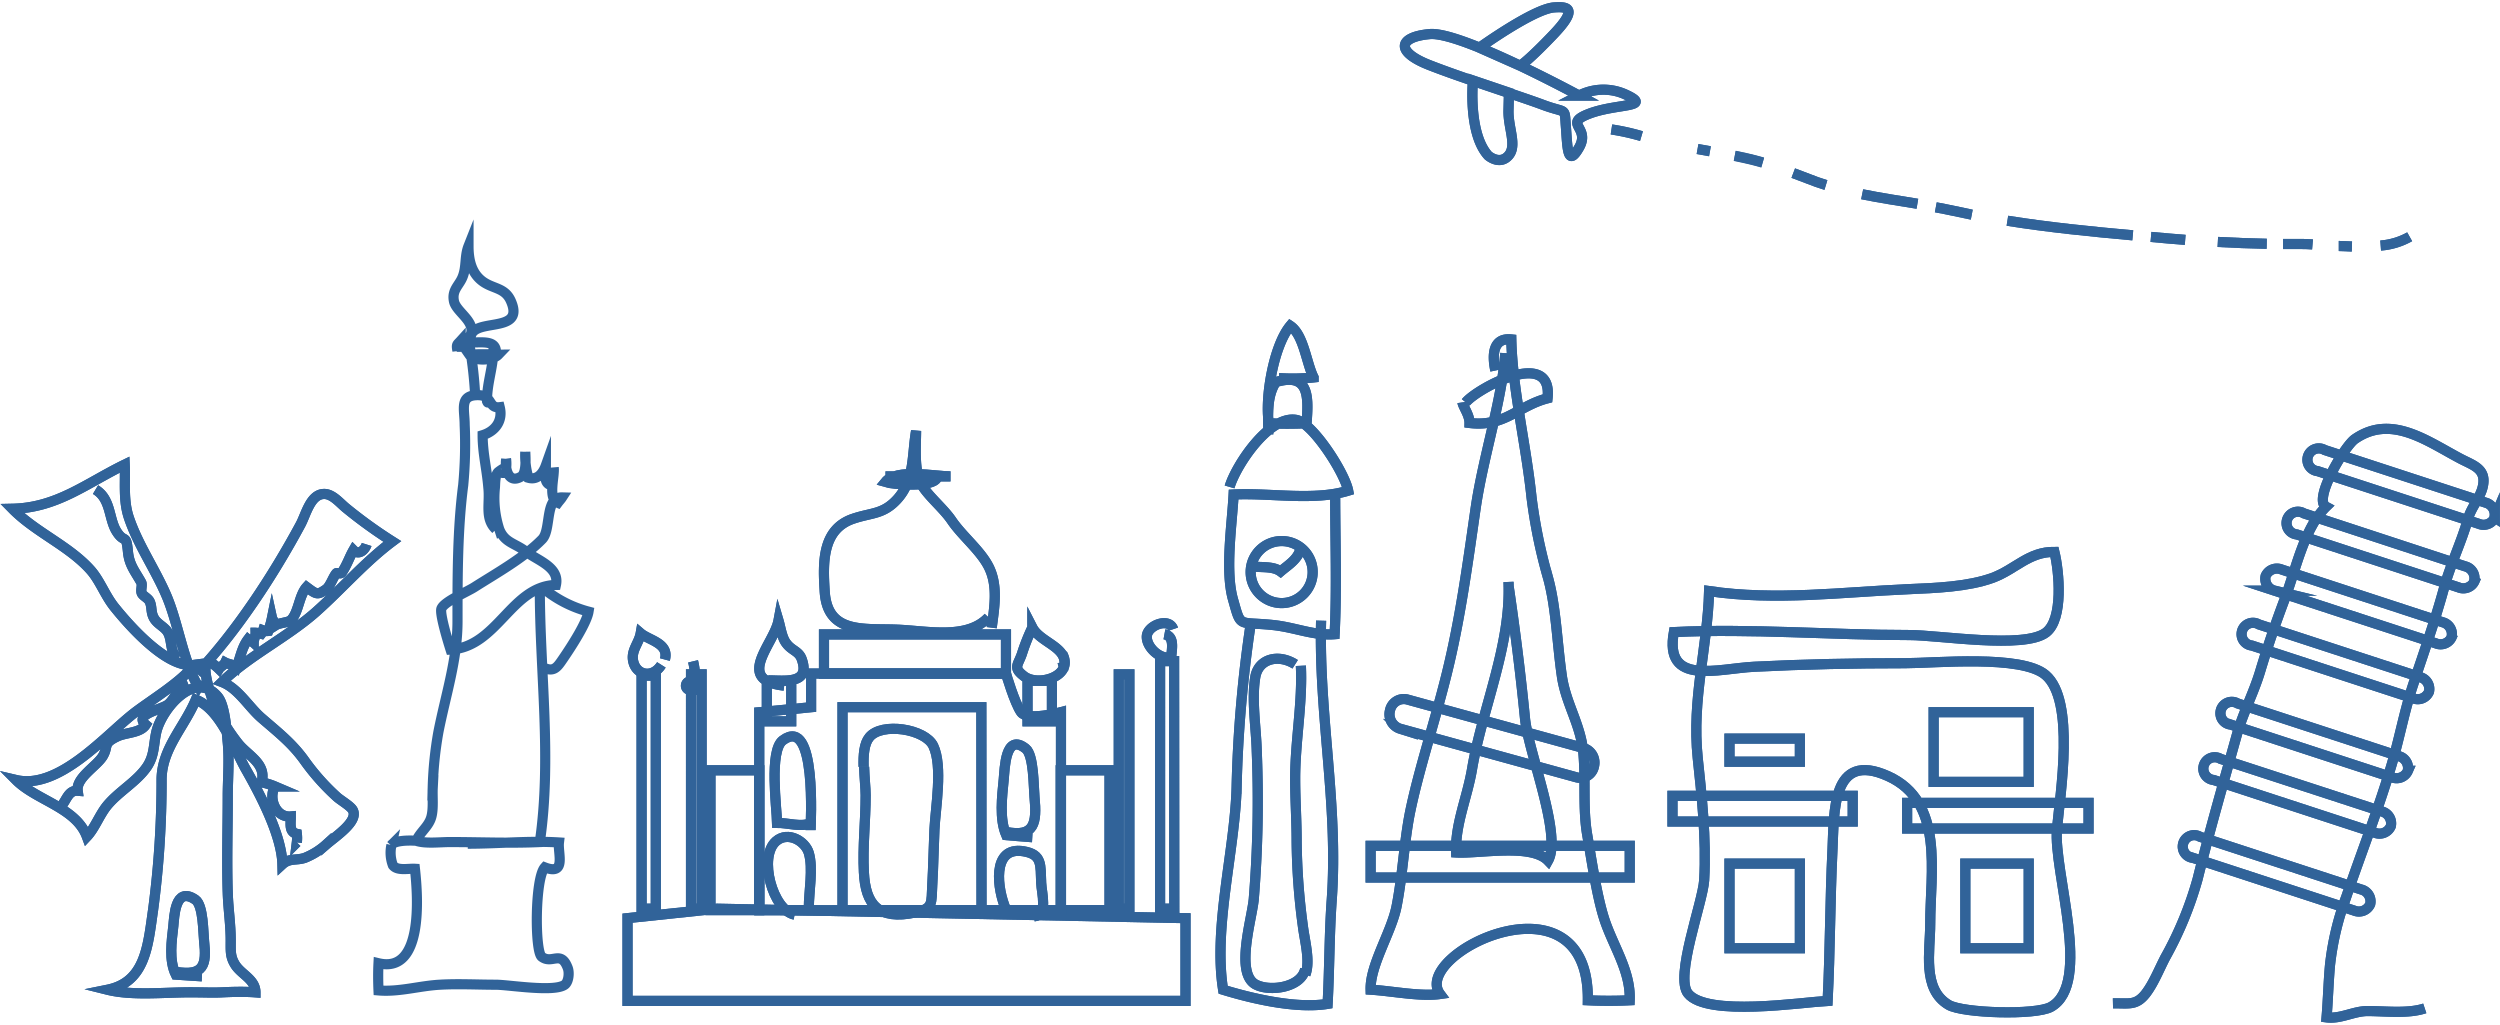 <svg xmlns="http://www.w3.org/2000/svg" viewBox="0 0 438.63 179.09" width="187.25" height="76.77"><defs><style>.cls-1{fill:none;stroke:#316399;stroke-miterlimit:10;stroke-width:1.78px;}</style></defs><g id="Layer_2" data-name="Layer 2"><g id="Layer_1-2" data-name="Layer 1"><path class="cls-1" d="M334.61,145h31.83v-4.51H334.61Zm-9.55-1.23H293.44v-4.52h31.62ZM303.44,166h12.35V151.15H303.44Zm12.35-32.73H303.44v-4.05h12.35Zm40.15,3.54H339.26V124.59h16.68Zm0,29.19H344.82V151.15h11.12Zm-21.1-63c4.72-.2,10.42-.4,14.8-2,4-1.5,6.3-4.58,10.81-4.54.84,3.44,1.63,11.78-1.48,14.15-3.84,2.92-18.72.44-24,.44-13.72,0-27.81-1.18-41.29-.52-1.73,9.51,7.62,6.41,14.11,6.08,8.66-.44,17.6-.62,26.46-.62,5.27,0,20.46-1.53,24.65,2.07,5.25,4.5,2.58,20.68,2,27-.68,7.48,6.29,27.15-1.07,31.24-2.67,1.49-15.46,1.11-17.94-.36-4.7-2.77-3.23-9.38-3.23-14.23,0-9,2.54-21.43-7.41-25.91s-9.42,6.36-9.74,12.95c-.43,8.86-.4,17.67-.85,26.49-4.56.24-21.16,2.83-24.49-1.29C293.79,171,298.74,158,299,154.09c.43-7.34-.47-15.2-1.13-21.46-1.08-10.33,1.71-19.3,2-29.29C311.58,105.06,323.06,103.52,334.84,103Z"/><path class="cls-1" d="M415.86,158.26a2.16,2.16,0,0,1-2.8,1.14l-28.28-9.25a2,2,0,1,1,1.21-3.71l28.28,9.25A2.15,2.15,0,0,1,415.86,158.26Zm3.61-13.67a2.15,2.15,0,0,1-2.8,1.14l-28.28-9.25a2,2,0,1,1,1.21-3.71L417.89,142A2.16,2.16,0,0,1,419.47,144.59Zm3-9.72a2.16,2.16,0,0,1-2.8,1.14l-28.28-9.25a2,2,0,1,1,1.21-3.71l28.29,9.25A2.15,2.15,0,0,1,422.44,134.87ZM426.17,121a2.13,2.13,0,0,1-2.79,1.14l-28.29-9.25a2,2,0,1,1,1.22-3.71l28.28,9.25A2.15,2.15,0,0,1,426.17,121Zm4-9.62a2.14,2.14,0,0,1-2.79,1.13l-28.29-9.25a2.14,2.14,0,0,1-1.58-2.57,2.16,2.16,0,0,1,2.8-1.14l28.28,9.26A2.14,2.14,0,0,1,430.14,111.34Zm4-9.82a2.15,2.15,0,0,1-2.8,1.13L403,93.4a2,2,0,1,1,1.22-3.7L432.53,99A2.15,2.15,0,0,1,434.11,101.52Zm3.55-11.16a2.14,2.14,0,0,1-2.8,1.14l-28.28-9.25a2,2,0,1,1,1.22-3.71l28.28,9.25A2.15,2.15,0,0,1,437.66,90.36Zm-67,85.27c2.76-.06,4,.46,5.69-1.63,1.43-1.82,2.41-4.35,3.48-6.4a62.92,62.92,0,0,0,5.69-13.8c2.07-8.34,4.57-17,6.87-25.25,1.08-3.86,2.95-7.35,4.1-11.17,1.29-4.28,2.72-8.48,4.32-12.71,1.94-5.1,3.37-12.4,7.24-16.17-2.33-1.24,3.25-10.64,5.07-11.89,6.35-4.38,12.58.32,18.5,3.45,2.23,1.18,4.66,1.77,3.92,4.94-.46,2-2,3.52-2.59,5.65-1.17,4.11-3.08,8-4.21,12.14-1.55,5.68-3.54,11.28-5.4,16.89-1.53,4.59-2.35,9.19-3.73,13.89-2.32,7.87-5.34,15.54-8,23.33A49.69,49.69,0,0,0,408.8,169c-.27,3-.35,6.15-.6,9.13,2.46.32,4.72-1.09,7.17-1.11,3.16,0,7.11.51,10.06-.47M115.06,159.06h-2.49V118.18h2.49Z"/><path class="cls-1" d="M16.76,85.53c2.74,1.64,2.29,5.11,3.69,7.34s1.68.24,2,3.55c.22,2.37,1.3,3.52,2.33,5.4.24.45-.12,1.3.07,1.84s1.12.86,1.42,1.52c.46,1,.12,1.94.84,3.06.61.94,1.79,1.41,2.32,2.31.85,1.43.3,3.52,1.79,4.64M33,119.58c-1.85.77-2.38,2.74-3.51,3.65s-6.1,1.7-3.92,3.56c-.94,1.48-3.49,1.33-5,2.06-2.63,1.25-1.48,1.68-2.53,3.44s-4.72,3.79-4.41,6.08c-1.75-.14-2,1.94-3.08,2.88m41.53,6.18a6.28,6.28,0,0,0,0-1.5c-1.4-.31-1.06-1.79-1.06-3.05-2.68.24-4-3.31-2.76-5.26a12.46,12.46,0,0,0-2.36-.74c.88-3.2-2.22-4.57-4-6.67A31.51,31.51,0,0,1,37.54,123c-.62-1.34-3.5-10.26.88-6,.25-.41.85-.63,1.09-1.13.58.31,1.48.35,2,.81.65-1.63.91-3.43,2-4.87.29.24.75.36,1,.59,0-.59.35-1.19.34-1.75a4.55,4.55,0,0,1,1,.17,1.85,1.85,0,0,0,.31-.59,1.89,1.89,0,0,0,.91.1,15.77,15.77,0,0,0,.65-2.3c.07.32.57.91.69,1.27.6-.38,2.17-.46,2.59-.84,1.38-1.25,1.44-4.33,2.79-5.83,1.76,1.31,1.89,1.43,3.37.42.78-.52,1.23-2.11,1.85-2.84.13-.15.75.23,1-.18.91-1.36,1.27-2.6,2-3.87.92.93,2,0,2.32-1M34.55,117.77c6.94-7.32,13.41-17.24,18.19-26.13.94-1.75,1.7-5.2,4-5.34,1.5-.1,2.77,1.46,3.89,2.4a82.5,82.5,0,0,0,8.21,5.93C64,98.25,60.06,102.87,55.42,107c-5.07,4.48-11.77,7.72-16.47,12.3,2.8,1.06,4.68,4.34,6.88,6.26,2.83,2.46,5.38,4.42,7.56,7.46a40,40,0,0,0,5.67,6.39c.66.62,2.48,1.64,2.85,2.38,1,1.95-2.95,4.52-4.66,6a12.49,12.49,0,0,1-3.79,2.36c-1.44.48-2.69,0-3.91,1.12-.13-5.12-3.93-12.29-6.41-16.65C41,130.83,38.62,124,34.35,122.39c-2,4.78-5.9,8.51-6,13.89a172.38,172.38,0,0,1-1.49,23c-.9,6.15-1.27,12.64-8,14,4.61,1.15,10.66.36,15.52.46,1.5,0,3,.08,4.55,0,1.93-.09,3.9-.15,5.89,0,0-2.29-2.51-3.13-3.58-4.88-.85-1.38-.76-2.31-.76-4.18,0-2.9-.43-5.53-.52-8.38-.19-5.63,0-11.3,0-16.93,0-3.08.3-6.37,0-9.44-.2-2.08-.47-6.54-1.75-8.07-4.09-4.87-9.94,2.33-10.8,6.28-.47,2.14-.3,4-1.58,5.95-1.81,2.7-5,4.37-7.09,6.94-1.32,1.65-2.13,3.94-3.5,5.39-1.9-5.12-8.86-6.35-12.43-9.94,7.39,1.74,15.37-7.47,20.45-11.53,2.76-2.2,8.78-5.78,10.74-8.66-4.74.62-11.35-6.94-13.93-10.15-1.7-2.13-2.56-4.74-4.29-6.62C12,95.35,6.22,93,2.17,88.89c7.82-.17,12.92-4.43,19.71-7.75.15,3.13-.29,6.21.71,9.25,1.57,4.72,4.56,9,6.54,13.57,2.16,4.94,3,11.74,5.69,16.18a4.93,4.93,0,0,0,.51-1.08"/><path class="cls-1" d="M30.81,170.13c5,.86,5.46-1.29,5-5.35-.17-1.47-.11-6.32-1.53-7.3-3.62-2.5-3.69,3.05-3.87,4.63-.3,2.64-.8,6,.43,8.51,1.5.09,3.06.24,4.59.31"/><path class="cls-1" d="M176.5,117.8H144.57v-6.86H176.5Zm-37.68,8.39h-4.28v-7.11h4.28Zm45.74,0h-4.28v-7.11h4.28Zm10.11,33.12h-8.56V134.78h8.56Zm-61.46,0h-8.56V134.78h8.56Zm39,0H147.82v-35.6h24.36Zm25.94-.25h-1.86V117.94h1.86Zm-75.05,0h-1.86V117.94h1.86Zm82.93,0h-2.49V115.63H206Zm-84.16-39.72c-1.82-.86-2.22,1.83,0,1.32a13.71,13.71,0,0,0-.27-5m-4.94-.31c.78-2.88-2.8-3.37-4.25-4.61-.31,1.76-1.73,3-1.31,4.92.54,2.47,3.4,3.05,4.94.62M134.81,119c2.8,0,7.44.77,5.86-3.71-.51-1.45-1.74-1.48-2.71-2.79-.78-1-1-2.75-1.37-4-.76,4.09-7.78,10.45,1,11.43m48.18-3.09c.37-.09.52.11.88-.12,1-3.51-4.13-4.29-5.52-7a36.61,36.61,0,0,0-1.85,4.68c-.71,2-1.57,2.37.4,3.88,2.48,1.9,8.81,0,6.71-3.93m19.45-4.33c-.72-2.13-4.53-.67-4.63,1.25s2.41,4.22,4.28,3.65c.13-1.57.61-3.67-1.19-4M174,109.76c.46-3.56,1.14-7.34-.51-10.65-1.46-2.91-4.67-5.43-6.54-8.19-1.5-2.2-4.29-4.4-5.38-6.48-1.22-2.34-.85-6.47-.84-9.2-.74,4.25-.23,8.6-3.33,12-2.46,2.68-4.5,2.31-7.71,3.4-5.45,1.84-5.32,7.66-5,12.67.43,7.68,6.89,6.53,12.9,6.8,5.19.23,12.15,1.78,15.83-2.18M208,175.24H110.1V160.72l15.71-1.66L208,160.72Z"/><path class="cls-1" d="M151.52,134.15c-.06-2.05.09-4.07,1-5.16,2.13-2.68,9.8-1.5,11.23,1.51,1.7,3.58.38,10.88.2,14.68-.15,3.24-.19,6.44-.38,9.67s.26,4.17-3,4.88c-6.46,1.38-8.73-1.39-9-7.07-.24-4.5.31-9,.31-13.49,0-1.24-.22-3.15-.27-5"/><path class="cls-1" d="M176.5,145.59c5,1,5.46-1.49,5-6.18-.16-1.7-.1-7.3-1.53-8.43-3.61-2.88-3.68,3.52-3.86,5.34-.3,3.06-.8,7,.43,9.83,1.5.11,3.06.28,4.58.37"/><path class="cls-1" d="M142.22,145.28c0-1.07,1.15-20.28-4.88-15.76-2.43,1.83-1.06,11.89-1,14.48,1.87,0,4.33.8,5.83.05"/><path class="cls-1" d="M176.5,159.18c-1.5-3.37-2.65-11.15,3.09-10.19,3.31.55,2.95,2.4,3.09,5.56.08,1.85,1.24,5.61-1.24,5.86"/><path class="cls-1" d="M141.91,158.87c0-2.77.8-6.88,0-9.58-.6-2.06-3.63-3.89-5.74-2.08-3.18,2.74-.59,12.15,3.25,12.9"/><path class="cls-1" d="M155.36,83.21h11.41c-2.81,0-9.48-1.42-11.44,1,1.27.4,8.25,1,9.06-.71m-31.18,75.84V124.59l9.1-.88V117.8H176.5s1.52,5.19,2.65,6.79,7,0,7,0v34.72Z"/><path class="cls-1" d="M83.4,69.54a75.25,75.25,0,0,0-1-9.2c-.5.23-1,0-1.53.13a4.4,4.4,0,0,1-.09-1c-.58.64-.74.55-.52,1.7-.11-2.16,1.92-1.56,2.38-3,.7-2.22-2.69-3.91-3-5.73-.39-2,1-2.77,1.56-4.32.67-1.74.3-3.54,1-5.31,0,2.28.45,4.61,2.35,6.09S88.6,50,89.66,52.5c2.69,6.25-8.15,2.24-7,7.2,1.78.09,4.66-.54,4.33,2.06-1.51.08-3.15-.07-4.6.15.76,1.1,4,1.05,5.06-.06-.25,0-.72.06-.92,0-.19,2.78-1.12,5.36-1.08,8.18.25.57.11-.12.27-.28m9.8,33.27a20.85,20.85,0,0,0,7.74,3.92c-.32,2-3.1,6.26-4.4,8.16-1.17,1.71-1.74,2.73-4.11,1.33m-21.93,30.7c-1.06-.06-3.56-.07-4.14.76a6.27,6.27,0,0,0,.26,3.57c.78,1,2.62.53,3.86.6.58,5.21,1.42,18.44-6.39,16.57-.08,1.55-.07,3.2,0,4.77,3.6.31,7.16-.8,10.74-1,3.26-.19,6.59,0,9.85,0,2.24,0,10.23,1.36,12.09,0,.66-.47.87-2.1.5-3-1.21-3.13-2.75-.52-4.55-1.91-1.23-1-1.2-13.74.54-15.68,3.84,1.48,2.26-2.46,2.49-4.37-5.21-.33-10.62.22-16,.22m12.64-44.88c0,14.82,2.14,29.94,0,44.59-5.22.24-10.53,0-15.78,0-1.85,0-4.24.32-5.9-.22.72-1.59,2.18-2.51,2.64-4.16.42-1.47.17-3.52.25-5.09a65.37,65.37,0,0,1,1-9.85c1.3-6.58,3.35-12.73,3.35-19.43,0-8,0-16.15,1-23.87a75.83,75.83,0,0,0,.26-10.56c0-2.76-1-5.23,2.32-5.23,2.65,0,1.75,2.37,3.83,2.11.59,2.37-.76,4.22-3,4.91,0,3.18.73,5.9,1,9.18C86,87.93,85,90.6,87,92.5m1.81-9v-3.3c-.23,1.41.27,4.43,2.61,3.06,1-.61.78-3.3.74-4.36a13.73,13.73,0,0,0,.56,4.56c1.63.46,2.58-.86,3.06-2.21,0,1.34-.56,3.25,1,3.53a9.9,9.9,0,0,0,.37-3.11c.2,1.55-1.09,5.41.73,6.18.26-.35.54-.64.74-.95-3.06-.09-1.87,5.63-3.48,7.32C92,97.46,87,100.25,83.2,102.67c-1.33.84-5.27,2.51-5.75,3.74-.35.91,1.26,6.12,1.6,7.19,8.21-.46,10.66-11.17,18.49-11.34.68-3.12-3.23-4.29-5.2-5.82s-3.77-1.55-4.73-3.92a17.84,17.84,0,0,1-.78-7.3c.06-.72,0-2.17.56-2.75,0,0,1.44-1.16,1.39-.57a6.33,6.33,0,0,0,0-1.79"/><path class="cls-1" d="M229,169.61c-.6,3.28-6.18,4.07-8.67,2.76-3.65-1.93-.73-11.3-.36-14.93a212.17,212.17,0,0,0,.53-26c-.1-4.11-.93-8.95-.26-13,.53-3.2,4-4.16,7-2.26m1,.26c.32,6.51-1,13.23-1,19.79,0,3.71.26,7.36.26,11.06a118.44,118.44,0,0,0,1.09,14.81c.32,2.6,1.34,6.19.45,8.51M219.74,99c1.61.24,3.62-.08,4.94.9,1.27-1.09,2.83-2,3.4-3.67m-5.56-20.39c0-3.47-.34-6.58,1.32-9.17,6-1.8,5.73,2.77,5.4,7.22-2.18.1-4.45.11-6.62,0-.73-4.51.85-13.6,3.75-17.1,2.37,1.57,2.82,6.49,4.1,9.06a33.56,33.56,0,0,1-6.1.11M230.31,100a5.44,5.44,0,1,1-5.44-5.44A5.43,5.43,0,0,1,230.31,100Zm1.48,8.53c-.44,16.53,3.05,32.34,1.87,48.94-.44,6.07-.39,12.21-.73,18.29-5.47.9-13.22-.91-18.33-2.48-1.74-10.83,2-24.19,2.36-35.24a229.49,229.49,0,0,1,2.47-28.89m-3.7-24.09c1.11-3.78,7-12.68,11.75-11.75,2.84.56,8.45,9.24,9.06,12.41-6,1.84-13.75.34-20.1.67-.27,5.18-1.54,13.38-.1,18.43s.8,3.84,6.92,4.46c4,.41,7.2,1.91,10.9,1.62.42-8.13.1-16.43.1-24.61"/><path class="cls-1" d="M258.43,13.75s-.89,9.26,2.68,13.18c0,0,2,1.75,3.56,0s-.08-4.85,0-7.95l.08-3.09ZM272.67.93c2.21-.16,4.38,0,0,4.62s-5.94,5.62-5.94,5.62L259.58,8S269.06,1.18,272.67.93Zm4.38,15.47s-8.42-4.57-15.95-7.78c-4.34-1.84-8.38-3.24-10.36-3-5.41.52-5.93,3.08,0,5.41s15.78,5.42,20,7,3.72.26,4,3.87.26,7.22,2.32,3.61-2.94-4.13,1.76-5.93,11.15-1.1,6.63-3.26A9.35,9.35,0,0,0,277.05,16.4Z"/><path class="cls-1" d="M282.73,22.34A39.43,39.43,0,0,1,288,23.51"/><path class="cls-1" d="M326.72,33.71c3.2.65,6.47,1.14,9.69,1.67"/><path class="cls-1" d="M352.2,38.36c7.28,1.16,14.68,1.9,22,2.56"/><path class="cls-1" d="M389.12,42.08c2.86.16,5.72.26,8.58.32"/><path class="cls-1" d="M410.34,42.79c.76,0,1.54.07,2.31.09m-12.08-.44c.95,0,1.91,0,2.86,0,.71,0,1.48,0,2.31.07M377.39,41.2l3.16.28,2.85.23M339.64,36c1.08.2,2.15.41,3.21.64s2.07.45,3.1.65M314.63,30l2.64,1c1,.4,2,.76,3.09,1.09m-16-5.14c.72.14,1.44.3,2.16.46.93.21,1.84.45,2.74.71m-11.43-2.36,2.18.39"/><path class="cls-1" d="M417.69,42.71a12.3,12.3,0,0,0,5.09-1.54"/><path class="cls-1" d="M279.66,134.12a2.47,2.47,0,0,1-3,1.91l-31-8.54a2.66,2.66,0,0,1-1.78-3.23,2.47,2.47,0,0,1,3-1.91l31,8.54A2.66,2.66,0,0,1,279.66,134.12ZM256.59,70.23c.11.76,1.26,2.23,1.24,3.61,6.16.76,8.53-3,13.69-4.33,1-9-12.33-1.73-14.35.72m7.5,31.5c.48,11.12-4.57,22.07-6.39,32.8-.85,5.06-3,9.73-2.8,14.67,4.16.24,13.17-1.64,16.13,1.44,2.51-4.49-3.47-19-4.05-25-.76-7.73-1.75-15.66-2.89-23.32m21.27,51.27H240.48v-5.56h45.46Zm-21.85-92c-.52,8.16-3.88,18.21-5.18,27.18-1.39,9.63-2.69,19.43-5.06,29-2.09,8.47-5,17.13-6.52,24.7-1,5.22-1.24,10.74-2.28,16.09-.88,4.59-4.69,10.34-4.57,14.71,3.81.23,8.68,1.25,12.18.76-5.21-7,26.17-22.34,25.93,1.1,2.41.12,4.92.12,7.34,0,.23-5.21-3.08-9.76-4.56-14.58-1.24-4-2.13-10.05-2.88-14.39-.81-4.65-.25-9.47-.68-14.33-.44-5.06-3.07-8.68-3.78-13.59-.85-5.89-1-12-2.41-17.17a92.27,92.27,0,0,1-2.91-14.19c-.95-9.18-3.35-19-3.55-27.7-3.13-.33-3.43,2.51-2.8,5.46"/><path class="cls-1" d="M334.61,145h31.83v-4.51H334.61Zm-9.55-1.23H293.44v-4.52h31.62ZM303.44,166h12.35V151.15H303.44Zm12.35-32.73H303.44v-4.05h12.35Zm40.15,3.54H339.26V124.59h16.68Zm0,29.19H344.82V151.15h11.12Zm-21.1-63c4.72-.2,10.42-.4,14.8-2,4-1.5,6.3-4.58,10.81-4.54.84,3.44,1.63,11.78-1.48,14.15-3.84,2.92-18.72.44-24,.44-13.72,0-27.81-1.18-41.29-.52-1.73,9.51,7.62,6.41,14.11,6.08,8.66-.44,17.6-.62,26.46-.62,5.27,0,20.46-1.53,24.65,2.07,5.25,4.5,2.58,20.68,2,27-.68,7.48,6.29,27.15-1.07,31.24-2.67,1.49-15.46,1.11-17.94-.36-4.7-2.77-3.23-9.38-3.23-14.23,0-9,2.54-21.43-7.41-25.91s-9.42,6.36-9.74,12.95c-.43,8.86-.4,17.67-.85,26.49-4.56.24-21.16,2.83-24.49-1.29C293.79,171,298.74,158,299,154.09c.43-7.34-.47-15.2-1.13-21.46-1.08-10.33,1.71-19.3,2-29.29C311.58,105.06,323.06,103.52,334.84,103Z"/><path class="cls-1" d="M415.86,158.26a2.16,2.16,0,0,1-2.8,1.14l-28.28-9.25a2,2,0,1,1,1.21-3.71l28.28,9.25A2.15,2.15,0,0,1,415.86,158.26Zm3.61-13.67a2.15,2.15,0,0,1-2.8,1.14l-28.28-9.25a2,2,0,1,1,1.21-3.71L417.89,142A2.16,2.16,0,0,1,419.47,144.59Zm3-9.72a2.16,2.16,0,0,1-2.8,1.14l-28.28-9.25a2,2,0,1,1,1.21-3.71l28.29,9.25A2.15,2.15,0,0,1,422.44,134.87ZM426.17,121a2.13,2.13,0,0,1-2.79,1.14l-28.29-9.25a2,2,0,1,1,1.22-3.71l28.28,9.25A2.15,2.15,0,0,1,426.17,121Zm4-9.62a2.14,2.14,0,0,1-2.79,1.13l-28.29-9.25a2.14,2.14,0,0,1-1.58-2.57,2.16,2.16,0,0,1,2.8-1.14l28.28,9.26A2.14,2.14,0,0,1,430.14,111.34Zm4-9.82a2.15,2.15,0,0,1-2.8,1.13L403,93.4a2,2,0,1,1,1.22-3.7L432.53,99A2.15,2.15,0,0,1,434.11,101.52Zm3.55-11.16a2.14,2.14,0,0,1-2.8,1.14l-28.28-9.25a2,2,0,1,1,1.22-3.71l28.28,9.25A2.15,2.15,0,0,1,437.66,90.36Zm-67,85.27c2.76-.06,4,.46,5.69-1.63,1.43-1.82,2.41-4.35,3.48-6.4a62.92,62.92,0,0,0,5.69-13.8c2.07-8.34,4.57-17,6.87-25.25,1.08-3.86,2.95-7.35,4.1-11.17,1.29-4.28,2.72-8.48,4.32-12.71,1.94-5.1,3.37-12.4,7.24-16.17-2.33-1.24,3.25-10.64,5.07-11.89,6.35-4.38,12.58.32,18.5,3.45,2.23,1.18,4.66,1.77,3.92,4.94-.46,2-2,3.52-2.59,5.65-1.17,4.11-3.08,8-4.21,12.14-1.55,5.68-3.54,11.28-5.4,16.89-1.53,4.59-2.35,9.19-3.73,13.89-2.32,7.87-5.34,15.54-8,23.33A49.69,49.69,0,0,0,408.8,169c-.27,3-.35,6.15-.6,9.13,2.46.32,4.72-1.09,7.17-1.11,3.16,0,7.11.51,10.06-.47M115.06,159.06h-2.49V118.18h2.49Z"/><path class="cls-1" d="M16.76,85.53c2.74,1.64,2.29,5.11,3.69,7.34s1.68.24,2,3.55c.22,2.37,1.3,3.52,2.33,5.4.24.45-.12,1.3.07,1.84s1.12.86,1.42,1.52c.46,1,.12,1.94.84,3.06.61.94,1.79,1.41,2.32,2.31.85,1.43.3,3.52,1.79,4.64M33,119.58c-1.85.77-2.38,2.74-3.51,3.65s-6.1,1.7-3.92,3.56c-.94,1.48-3.49,1.33-5,2.06-2.63,1.25-1.48,1.68-2.53,3.44s-4.72,3.79-4.41,6.08c-1.75-.14-2,1.94-3.08,2.88m41.53,6.18a6.28,6.28,0,0,0,0-1.5c-1.4-.31-1.06-1.79-1.06-3.05-2.68.24-4-3.31-2.76-5.26a12.46,12.46,0,0,0-2.36-.74c.88-3.2-2.22-4.57-4-6.67A31.51,31.51,0,0,1,37.54,123c-.62-1.34-3.5-10.26.88-6,.25-.41.85-.63,1.09-1.13.58.31,1.48.35,2,.81.65-1.63.91-3.43,2-4.87.29.24.75.36,1,.59,0-.59.35-1.19.34-1.75a4.55,4.55,0,0,1,1,.17,1.85,1.85,0,0,0,.31-.59,1.89,1.89,0,0,0,.91.1,15.77,15.77,0,0,0,.65-2.3c.07.32.57.91.69,1.27.6-.38,2.17-.46,2.59-.84,1.38-1.25,1.44-4.33,2.79-5.83,1.76,1.31,1.89,1.43,3.37.42.78-.52,1.23-2.11,1.85-2.84.13-.15.75.23,1-.18.91-1.36,1.27-2.6,2-3.87.92.93,2,0,2.32-1M34.55,117.77c6.94-7.32,13.41-17.24,18.19-26.13.94-1.75,1.7-5.2,4-5.34,1.5-.1,2.77,1.46,3.89,2.4a82.5,82.5,0,0,0,8.21,5.93C64,98.25,60.06,102.87,55.42,107c-5.07,4.48-11.77,7.72-16.47,12.3,2.8,1.06,4.68,4.34,6.88,6.26,2.83,2.46,5.38,4.42,7.56,7.46a40,40,0,0,0,5.67,6.39c.66.62,2.48,1.64,2.85,2.38,1,1.95-2.95,4.52-4.66,6a12.49,12.49,0,0,1-3.79,2.36c-1.44.48-2.69,0-3.91,1.12-.13-5.12-3.93-12.29-6.41-16.65C41,130.83,38.62,124,34.35,122.39c-2,4.78-5.9,8.51-6,13.89a172.38,172.38,0,0,1-1.49,23c-.9,6.15-1.27,12.64-8,14,4.61,1.15,10.66.36,15.52.46,1.5,0,3,.08,4.55,0,1.93-.09,3.9-.15,5.89,0,0-2.29-2.51-3.13-3.58-4.88-.85-1.38-.76-2.31-.76-4.18,0-2.9-.43-5.53-.52-8.38-.19-5.63,0-11.3,0-16.93,0-3.08.3-6.37,0-9.44-.2-2.08-.47-6.54-1.75-8.07-4.09-4.87-9.94,2.33-10.8,6.28-.47,2.14-.3,4-1.58,5.95-1.81,2.7-5,4.37-7.09,6.94-1.32,1.65-2.13,3.94-3.5,5.39-1.9-5.12-8.86-6.35-12.43-9.94,7.39,1.74,15.37-7.47,20.45-11.53,2.76-2.2,8.78-5.78,10.74-8.66-4.74.62-11.35-6.94-13.93-10.15-1.7-2.13-2.56-4.74-4.29-6.62C12,95.35,6.22,93,2.17,88.89c7.82-.17,12.92-4.43,19.71-7.75.15,3.13-.29,6.21.71,9.25,1.57,4.72,4.56,9,6.54,13.57,2.16,4.94,3,11.74,5.69,16.18a4.93,4.93,0,0,0,.51-1.08"/><path class="cls-1" d="M30.81,170.13c5,.86,5.46-1.29,5-5.35-.17-1.47-.11-6.32-1.53-7.3-3.62-2.5-3.69,3.05-3.87,4.63-.3,2.64-.8,6,.43,8.51,1.5.09,3.06.24,4.59.31"/><path class="cls-1" d="M176.5,117.8H144.57v-6.86H176.5Zm-37.68,8.39h-4.28v-7.11h4.28Zm45.74,0h-4.28v-7.11h4.28Zm10.11,33.12h-8.56V134.78h8.56Zm-61.46,0h-8.56V134.78h8.56Zm39,0H147.82v-35.6h24.36Zm25.94-.25h-1.86V117.94h1.86Zm-75.05,0h-1.86V117.94h1.86Zm82.93,0h-2.49V115.63H206Zm-84.16-39.72c-1.82-.86-2.22,1.83,0,1.32a13.71,13.71,0,0,0-.27-5m-4.94-.31c.78-2.88-2.8-3.37-4.25-4.61-.31,1.76-1.73,3-1.31,4.92.54,2.47,3.4,3.05,4.94.62M134.81,119c2.8,0,7.44.77,5.86-3.71-.51-1.45-1.74-1.48-2.71-2.79-.78-1-1-2.75-1.37-4-.76,4.09-7.78,10.45,1,11.43m48.18-3.09c.37-.09.52.11.88-.12,1-3.51-4.13-4.29-5.52-7a36.61,36.61,0,0,0-1.85,4.68c-.71,2-1.57,2.37.4,3.88,2.48,1.9,8.81,0,6.71-3.93m19.45-4.33c-.72-2.13-4.53-.67-4.63,1.25s2.41,4.22,4.28,3.65c.13-1.57.61-3.67-1.19-4M174,109.76c.46-3.56,1.14-7.34-.51-10.65-1.46-2.91-4.67-5.43-6.54-8.19-1.5-2.2-4.29-4.4-5.38-6.48-1.22-2.34-.85-6.47-.84-9.2-.74,4.25-.23,8.6-3.33,12-2.46,2.68-4.5,2.31-7.71,3.4-5.45,1.84-5.32,7.66-5,12.67.43,7.68,6.89,6.53,12.9,6.8,5.19.23,12.15,1.78,15.83-2.18M208,175.24H110.1V160.72l15.71-1.66L208,160.72Z"/><path class="cls-1" d="M151.52,134.15c-.06-2.05.09-4.07,1-5.16,2.13-2.68,9.8-1.5,11.23,1.51,1.7,3.58.38,10.88.2,14.68-.15,3.24-.19,6.44-.38,9.67s.26,4.17-3,4.88c-6.46,1.38-8.73-1.39-9-7.07-.24-4.5.31-9,.31-13.49,0-1.24-.22-3.15-.27-5"/><path class="cls-1" d="M176.5,145.59c5,1,5.46-1.49,5-6.18-.16-1.7-.1-7.3-1.53-8.43-3.61-2.88-3.68,3.52-3.86,5.34-.3,3.06-.8,7,.43,9.83,1.5.11,3.06.28,4.58.37"/><path class="cls-1" d="M142.22,145.28c0-1.07,1.15-20.28-4.88-15.76-2.43,1.83-1.06,11.89-1,14.48,1.87,0,4.33.8,5.83.05"/><path class="cls-1" d="M176.5,159.18c-1.5-3.37-2.65-11.15,3.09-10.19,3.31.55,2.95,2.4,3.09,5.56.08,1.85,1.24,5.61-1.24,5.86"/><path class="cls-1" d="M141.91,158.87c0-2.77.8-6.88,0-9.58-.6-2.06-3.63-3.89-5.74-2.08-3.18,2.74-.59,12.15,3.25,12.9"/><path class="cls-1" d="M155.36,83.21h11.41c-2.81,0-9.48-1.42-11.44,1,1.27.4,8.25,1,9.06-.71m-31.18,75.84V124.59l9.1-.88V117.8H176.5s1.52,5.19,2.65,6.79,7,0,7,0v34.72Z"/><path class="cls-1" d="M229,169.61c-.6,3.28-6.18,4.07-8.67,2.76-3.65-1.93-.73-11.3-.36-14.93a212.17,212.17,0,0,0,.53-26c-.1-4.11-.93-8.95-.26-13,.53-3.2,4-4.16,7-2.26m1,.26c.32,6.51-1,13.23-1,19.79,0,3.71.26,7.36.26,11.06a118.44,118.44,0,0,0,1.09,14.81c.32,2.6,1.34,6.19.45,8.51M219.74,99c1.61.24,3.62-.08,4.94.9,1.27-1.09,2.83-2,3.4-3.67m-5.56-20.39c0-3.47-.34-6.58,1.32-9.17,6-1.8,5.73,2.77,5.4,7.22-2.18.1-4.45.11-6.62,0-.73-4.51.85-13.6,3.75-17.1,2.37,1.57,2.82,6.49,4.1,9.06a33.56,33.56,0,0,1-6.1.11M230.31,100a5.44,5.44,0,1,1-5.44-5.44A5.43,5.43,0,0,1,230.31,100Zm1.48,8.53c-.44,16.53,3.05,32.34,1.87,48.94-.44,6.07-.39,12.21-.73,18.29-5.47.9-13.22-.91-18.33-2.48-1.74-10.83,2-24.19,2.36-35.24a229.49,229.49,0,0,1,2.47-28.89m-3.7-24.09c1.11-3.78,7-12.68,11.75-11.75,2.84.56,8.45,9.24,9.06,12.41-6,1.84-13.75.34-20.1.67-.27,5.18-1.54,13.38-.1,18.43s.8,3.84,6.92,4.46c4,.41,7.2,1.91,10.9,1.62.42-8.13.1-16.43.1-24.61"/><path class="cls-1" d="M258.43,13.75s-.89,9.26,2.68,13.18c0,0,2,1.75,3.56,0s-.08-4.85,0-7.95l.08-3.09ZM272.67.93c2.21-.16,4.38,0,0,4.62s-5.94,5.62-5.94,5.62L259.58,8S269.06,1.18,272.67.93Zm4.38,15.47s-8.42-4.57-15.95-7.78c-4.34-1.84-8.38-3.24-10.36-3-5.41.52-5.93,3.08,0,5.41s15.78,5.42,20,7,3.72.26,4,3.87.26,7.22,2.32,3.61-2.94-4.13,1.76-5.93,11.15-1.1,6.63-3.26A9.35,9.35,0,0,0,277.05,16.4Z"/><path class="cls-1" d="M282.73,22.34A39.43,39.43,0,0,1,288,23.51"/><path class="cls-1" d="M326.72,33.71c3.2.65,6.47,1.14,9.69,1.67"/><path class="cls-1" d="M352.2,38.36c7.28,1.16,14.68,1.9,22,2.56"/><path class="cls-1" d="M389.12,42.08c2.86.16,5.72.26,8.58.32"/><path class="cls-1" d="M410.34,42.79c.76,0,1.54.07,2.31.09"/><path class="cls-1" d="M400.57,42.44c.95,0,1.91,0,2.86,0,.71,0,1.48,0,2.31.07"/><path class="cls-1" d="M377.39,41.2l3.16.28,2.85.23"/><path class="cls-1" d="M339.64,36c1.08.2,2.15.41,3.21.64s2.07.45,3.1.65"/><path class="cls-1" d="M314.63,30l2.64,1c1,.4,2,.76,3.09,1.09"/><path class="cls-1" d="M304.37,27c.72.14,1.44.3,2.16.46.93.21,1.84.45,2.74.71"/><path class="cls-1" d="M297.84,25.79l2.18.39"/><path class="cls-1" d="M417.69,42.71a12.3,12.3,0,0,0,5.09-1.54"/><path class="cls-1" d="M279.66,134.12a2.47,2.47,0,0,1-3,1.91l-31-8.54a2.66,2.66,0,0,1-1.78-3.23,2.47,2.47,0,0,1,3-1.91l31,8.54A2.66,2.66,0,0,1,279.66,134.12ZM256.59,70.23c.11.76,1.26,2.23,1.24,3.61,6.16.76,8.53-3,13.69-4.33,1-9-12.33-1.73-14.35.72m7.5,31.5c.48,11.12-4.57,22.07-6.39,32.8-.85,5.06-3,9.73-2.8,14.67,4.16.24,13.17-1.64,16.13,1.44,2.51-4.49-3.47-19-4.05-25-.76-7.73-1.75-15.66-2.89-23.32m21.27,51.27H240.48v-5.56h45.46Zm-21.85-92c-.52,8.16-3.88,18.21-5.18,27.18-1.39,9.63-2.69,19.43-5.06,29-2.09,8.47-5,17.13-6.52,24.7-1,5.22-1.24,10.74-2.28,16.09-.88,4.59-4.69,10.34-4.57,14.71,3.81.23,8.68,1.25,12.18.76-5.21-7,26.17-22.34,25.93,1.1,2.41.12,4.92.12,7.34,0,.23-5.21-3.08-9.76-4.56-14.58-1.24-4-2.13-10.05-2.88-14.39-.81-4.65-.25-9.47-.68-14.33-.44-5.06-3.07-8.68-3.78-13.59-.85-5.89-1-12-2.41-17.17a92.27,92.27,0,0,1-2.91-14.19c-.95-9.18-3.35-19-3.55-27.7-3.13-.33-3.43,2.51-2.8,5.46"/></g></g></svg>